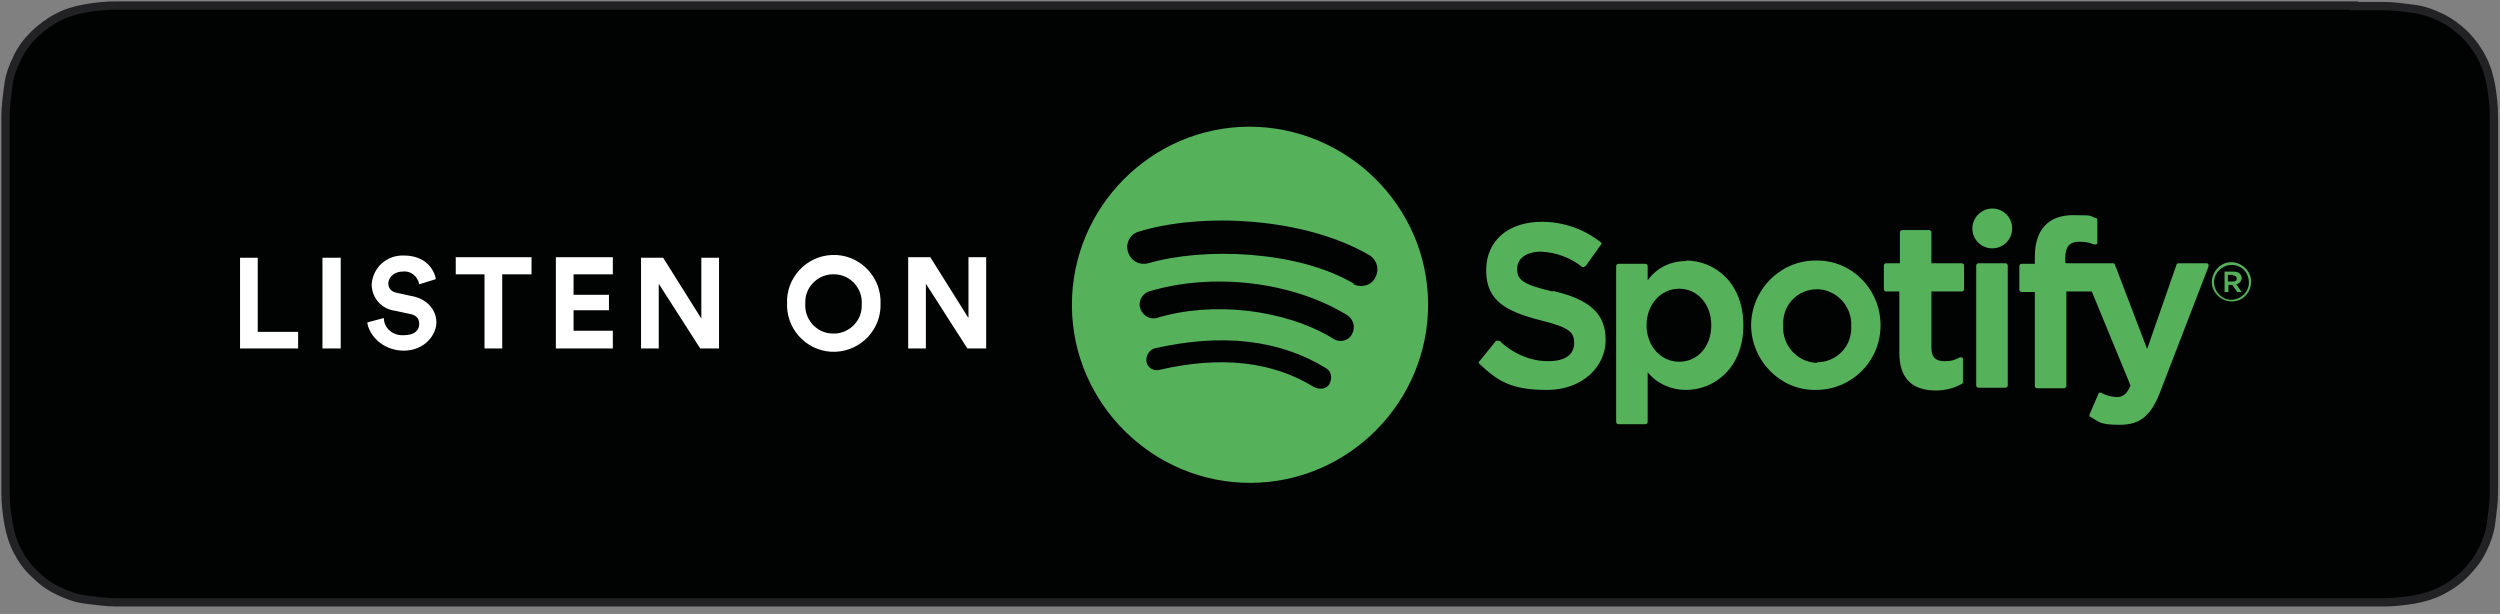 <?xml version="1.0" encoding="UTF-8"?>
<svg id="Layer_1" xmlns="http://www.w3.org/2000/svg" version="1.1" viewBox="0 0 452 111">
  <rect x="0" y="0" width="452" height="111" fill="#808080" stroke="none"/>
  <!-- Generator: Adobe Illustrator 29.7.0, SVG Export Plug-In . SVG Version: 2.1.1 Build 138)  -->
  <defs>
    <style>
      .st0 {
        fill: #fff;
      }

      .st0, .st1, .st2 {
        fill-rule: evenodd;
      }

      .st1 {
        fill: #55b25b;
      }

      .st2 {
        fill: #010202;
        stroke: #222225;
        stroke-width: 1.5px;
      }
    </style>
  </defs>
  <g id="spotify-podcast-badge-blk-grn-330x80">
    <g id="Group-2">
      <path id="Path" class="st2" d="M425.6,1H20.9c-1.8,0-3.6.2-5.4.5-1.7.3-3.5.8-5,1.6-1.6.8-3,1.9-4.3,3.1-1.3,1.3-2.3,2.6-3.1,4.3-.8,1.6-1.4,3.3-1.6,5s-.5,3.6-.5,5.4v68.2c0,1.8.2,3.6.5,5.4.3,1.7.8,3.5,1.6,5,.8,1.6,1.8,3,3.1,4.2,1.3,1.3,2.6,2.3,4.3,3.1,1.6.8,3.3,1.4,5,1.6s3.6.5,5.4.5h410.1c1.8,0,3.6-.2,5.4-.5,1.7-.3,3.5-.8,5-1.6,1.6-.8,3-1.8,4.3-3.1,1.3-1.3,2.3-2.6,3.1-4.2.8-1.6,1.4-3.3,1.6-5s.5-3.6.5-5.4V21c0-1.8-.2-3.6-.5-5.4-.3-1.7-.8-3.5-1.6-5-1.6-3.2-4.2-5.8-7.4-7.4-1.6-.8-3.3-1.4-5-1.6s-3.6-.5-5.4-.5h-5.4Z"/>
      <path id="Combined-Shape" class="st1" d="M244.7,51.4c1.5.7,3.3.2,4-1.3.7-1.4.3-3-1-3.9-11.9-7-30.6-7.8-41.9-4.3-1.6.5-2.4,2.3-1.8,3.8.5,1.5,2,2.3,3.6,1.9,9.9-2.9,26.9-2.4,37.2,3.7ZM244.4,60.5c.7-1.2.4-2.7-.8-3.5-9.9-6.1-24.3-7.8-35.9-4.3-1.3.5-2,1.9-1.5,3.2.5,1.2,1.7,1.9,2.9,1.6,10.1-3.1,23.2-1.6,31.9,3.7,1.1.8,2.7.5,3.4-.7h0ZM240.4,69.3c.5-.9.3-2.2-.6-2.7-8.4-5.2-18.9-6.4-31.1-3.6-1.1.4-1.6,1.5-1.4,2.5s1.3,1.6,2.2,1.4c11.1-2.6,20.5-1.6,28.1,3.1,1.1.5,2.3.3,2.8-.6h0ZM225.8,22.9c17.7,0,32.3,14.3,32.4,32s-14.3,32.3-32,32.4-32.3-14.3-32.4-32v-.2c0-17.6,14.3-32.1,32-32.2h0ZM280.8,52.6c6.8,1.6,9.5,4.2,9.5,8.9s-4.1,9-10.6,9-8.9-1.6-12.2-4.7c-.2-.2-.2-.4,0-.5h0l3-3.7c0,0,.2,0,.3,0s.2,0,.3,0c2.4,2.3,5.5,3.7,8.8,3.7s4.7-1.3,4.7-3.3-.9-2.8-6.1-4.1c-6.2-1.6-9.8-3.5-9.8-9s4.1-8.8,10.1-8.8c3.8,0,7.6,1.3,10.6,3.7.2,0,.2.4,0,.5l-2.7,3.8c0,0-.2,0-.3.2h-.3c-2.1-1.7-4.8-2.7-7.5-2.8-2.6,0-4.3,1.2-4.3,3.1,0,1.9.8,2.8,6.4,4.1h0ZM309.4,58.8c0-3.8-2.5-6.6-5.8-6.6s-5.9,2.8-5.9,6.6,2.6,6.6,5.9,6.6,5.8-2.7,5.8-6.6ZM304.8,47.1c5.2,0,10.4,4,10.4,11.7s-5.2,11.7-10.4,11.7c-2.6,0-5.2-1.1-6.9-3.2v9c0,.2-.2.4-.4.4h-4.9c-.2,0-.4-.2-.4-.4v-28.2c0-.2.2-.4.4-.4h4.9c.2,0,.4.2.4.4h0v2.6c1.6-2.3,4.2-3.5,6.9-3.5h0ZM328.5,65.5c3.4,0,6.2-2.7,6.2-6.1v-.4c.2-3.5-2.5-6.5-5.9-6.7h-.3c-3.4,0-6.1,2.7-6.1,6.1v.5c-.2,3.5,2.5,6.5,5.9,6.7,0,0,.2,0,.2,0h0ZM328.5,47.1c6.5,0,11.6,5.4,11.5,11.9s-5.4,11.6-11.9,11.5c-6.3,0-11.4-5.3-11.5-11.6,0-6.4,5.1-11.7,11.5-11.8.2,0,.3,0,.4,0h0ZM354.7,47.6c.2,0,.4.2.4.4h0v4.3c0,.2-.2.4-.4.4h-5.5v10.2c0,1.6.7,2.4,2.3,2.4s2-.3,2.9-.7c.2,0,.4,0,.5.2v4.3c0,0,0,.3-.2.3-1.4.8-3,1.2-4.7,1.2-4.4,0-6.6-2.3-6.6-6.8v-11.1h-2.4c-.2,0-.4-.2-.4-.4v-4.3c0-.2.2-.4.4-.4h2.5v-5.6c0-.2.2-.4.4-.4h4.9c.2,0,.4.2.4.4h0v5.6h5.5ZM373.6,47.6h8.4c.2,0,.3,0,.4.3l5.8,15.2,5.3-15.2c0-.2.2-.3.4-.3h5.1c0,0,.2,0,.3.2,0,0,0,.2,0,.4l-8.6,22.3c-1.7,4.6-3.7,6.3-7.4,6.3s-3.7-.5-5.3-1.4c-.2,0-.3-.3-.2-.5l1.6-3.7c0,0,0-.2.2-.2h.3c.8.5,1.7.7,2.7.8,1.1,0,1.9-.4,2.6-2.1l-7-17h-4.6v17.1c0,.2-.2.4-.4.4h-4.9c-.2,0-.4-.2-.4-.4v-17h-2.4c-.2,0-.4-.2-.4-.4v-4.3c0-.2.2-.4.4-.4h2.4v-1.3c0-4.8,2.4-7.5,6.9-7.5s2.7.2,4.1.5c.2,0,.3.2.3.4v4.1c0,0,0,.2-.2.3,0,0-.2,0-.4,0-.9-.4-1.8-.5-2.7-.5-1.7,0-2.5.9-2.5,2.9v.9ZM362.6,47.6c.2,0,.4.2.4.4h0v21.7c0,.2-.2.4-.4.4h-4.9c-.2,0-.4-.2-.4-.4v-21.7c0-.2.2-.4.4-.4h4.9ZM360.2,37.7c2,0,3.6,1.6,3.6,3.6s-1.6,3.6-3.6,3.6-3.6-1.6-3.6-3.6h0c0-1.9,1.6-3.6,3.6-3.6h0ZM403.7,49.7h-.9v1.2h.9c.5,0,.7-.2.7-.5,0-.4-.3-.6-.7-.6ZM404.3,51.4l1,1.4h-.8l-.9-1.3h-.7v1.3h-.7v-3.7h1.7c.8,0,1.4.5,1.4,1.2,0,.5-.5,1-.9,1.1ZM403.5,47.9c-1.7,0-3.2,1.4-3.2,3.1s1.4,3.2,3.1,3.2,3.2-1.4,3.2-3.1h0c0-1.8-1.3-3.2-3.1-3.2q0,0,0,0ZM403.5,54.5c-1.9,0-3.6-1.6-3.6-3.5s1.6-3.6,3.5-3.6,3.6,1.6,3.6,3.5h0c0,2-1.5,3.6-3.5,3.6,0,0,0,0,0,0h0Z"/>
      <path id="LISTEN-ON" class="st0" d="M54,63h-10.6v-16.4h3.2v13.4h7.3v3ZM61.6,63h-3.3v-16.4h3.3v16.4ZM78.7,50.5l-2.9.9c-.3-1.5-1.6-2.5-3-2.3-1.3,0-2.5.8-2.6,2.1h0c0,.9.5,1.6,1.8,1.8l2.3.5c3,.5,4.6,2.6,4.6,4.8s-2.1,5.1-5.9,5.1-6.3-2.8-6.6-5.1l3-.8c0,1.8,1.6,3.2,3.5,3.1h.2c1.7,0,2.7-.8,2.7-2s-.7-1.7-2-1.9l-2.3-.5c-2.5-.3-4.3-2.3-4.3-4.8.2-3,2.7-5.3,5.8-5.2h0c3.8,0,5.4,2.3,5.8,4.2ZM96,49.6h-5.2v13.4h-3.2v-13.4h-5.2v-3.1h13.7v3.1h0ZM110.8,63h-10.3v-16.5h10.3v3.1h-7.1v3.7h6.4v2.8h-6.4v3.7h7.1v3.1ZM130,63h-3.4l-7.5-11.7v11.7h-3.2v-16.4h4l6.9,11v-11h3.2v16.4ZM145.6,54.9c-.2,2.8,2,5.3,4.8,5.4,2.8.2,5.3-2,5.4-4.8v-.5c.2-2.8-2-5.3-4.8-5.4-2.8-.2-5.3,2-5.4,4.8v.5ZM142.3,54.9c-.2-4.7,3.5-8.6,8.1-8.8,4.7-.2,8.6,3.5,8.8,8.1v.6c.2,4.7-3.5,8.6-8.1,8.8-4.7.2-8.6-3.5-8.8-8.1v-.6ZM178.3,63h-3.4l-7.5-11.7v11.7h-3.2v-16.5h4l6.9,11v-11h3.2v16.5Z"/>
    </g>
  </g>
</svg>